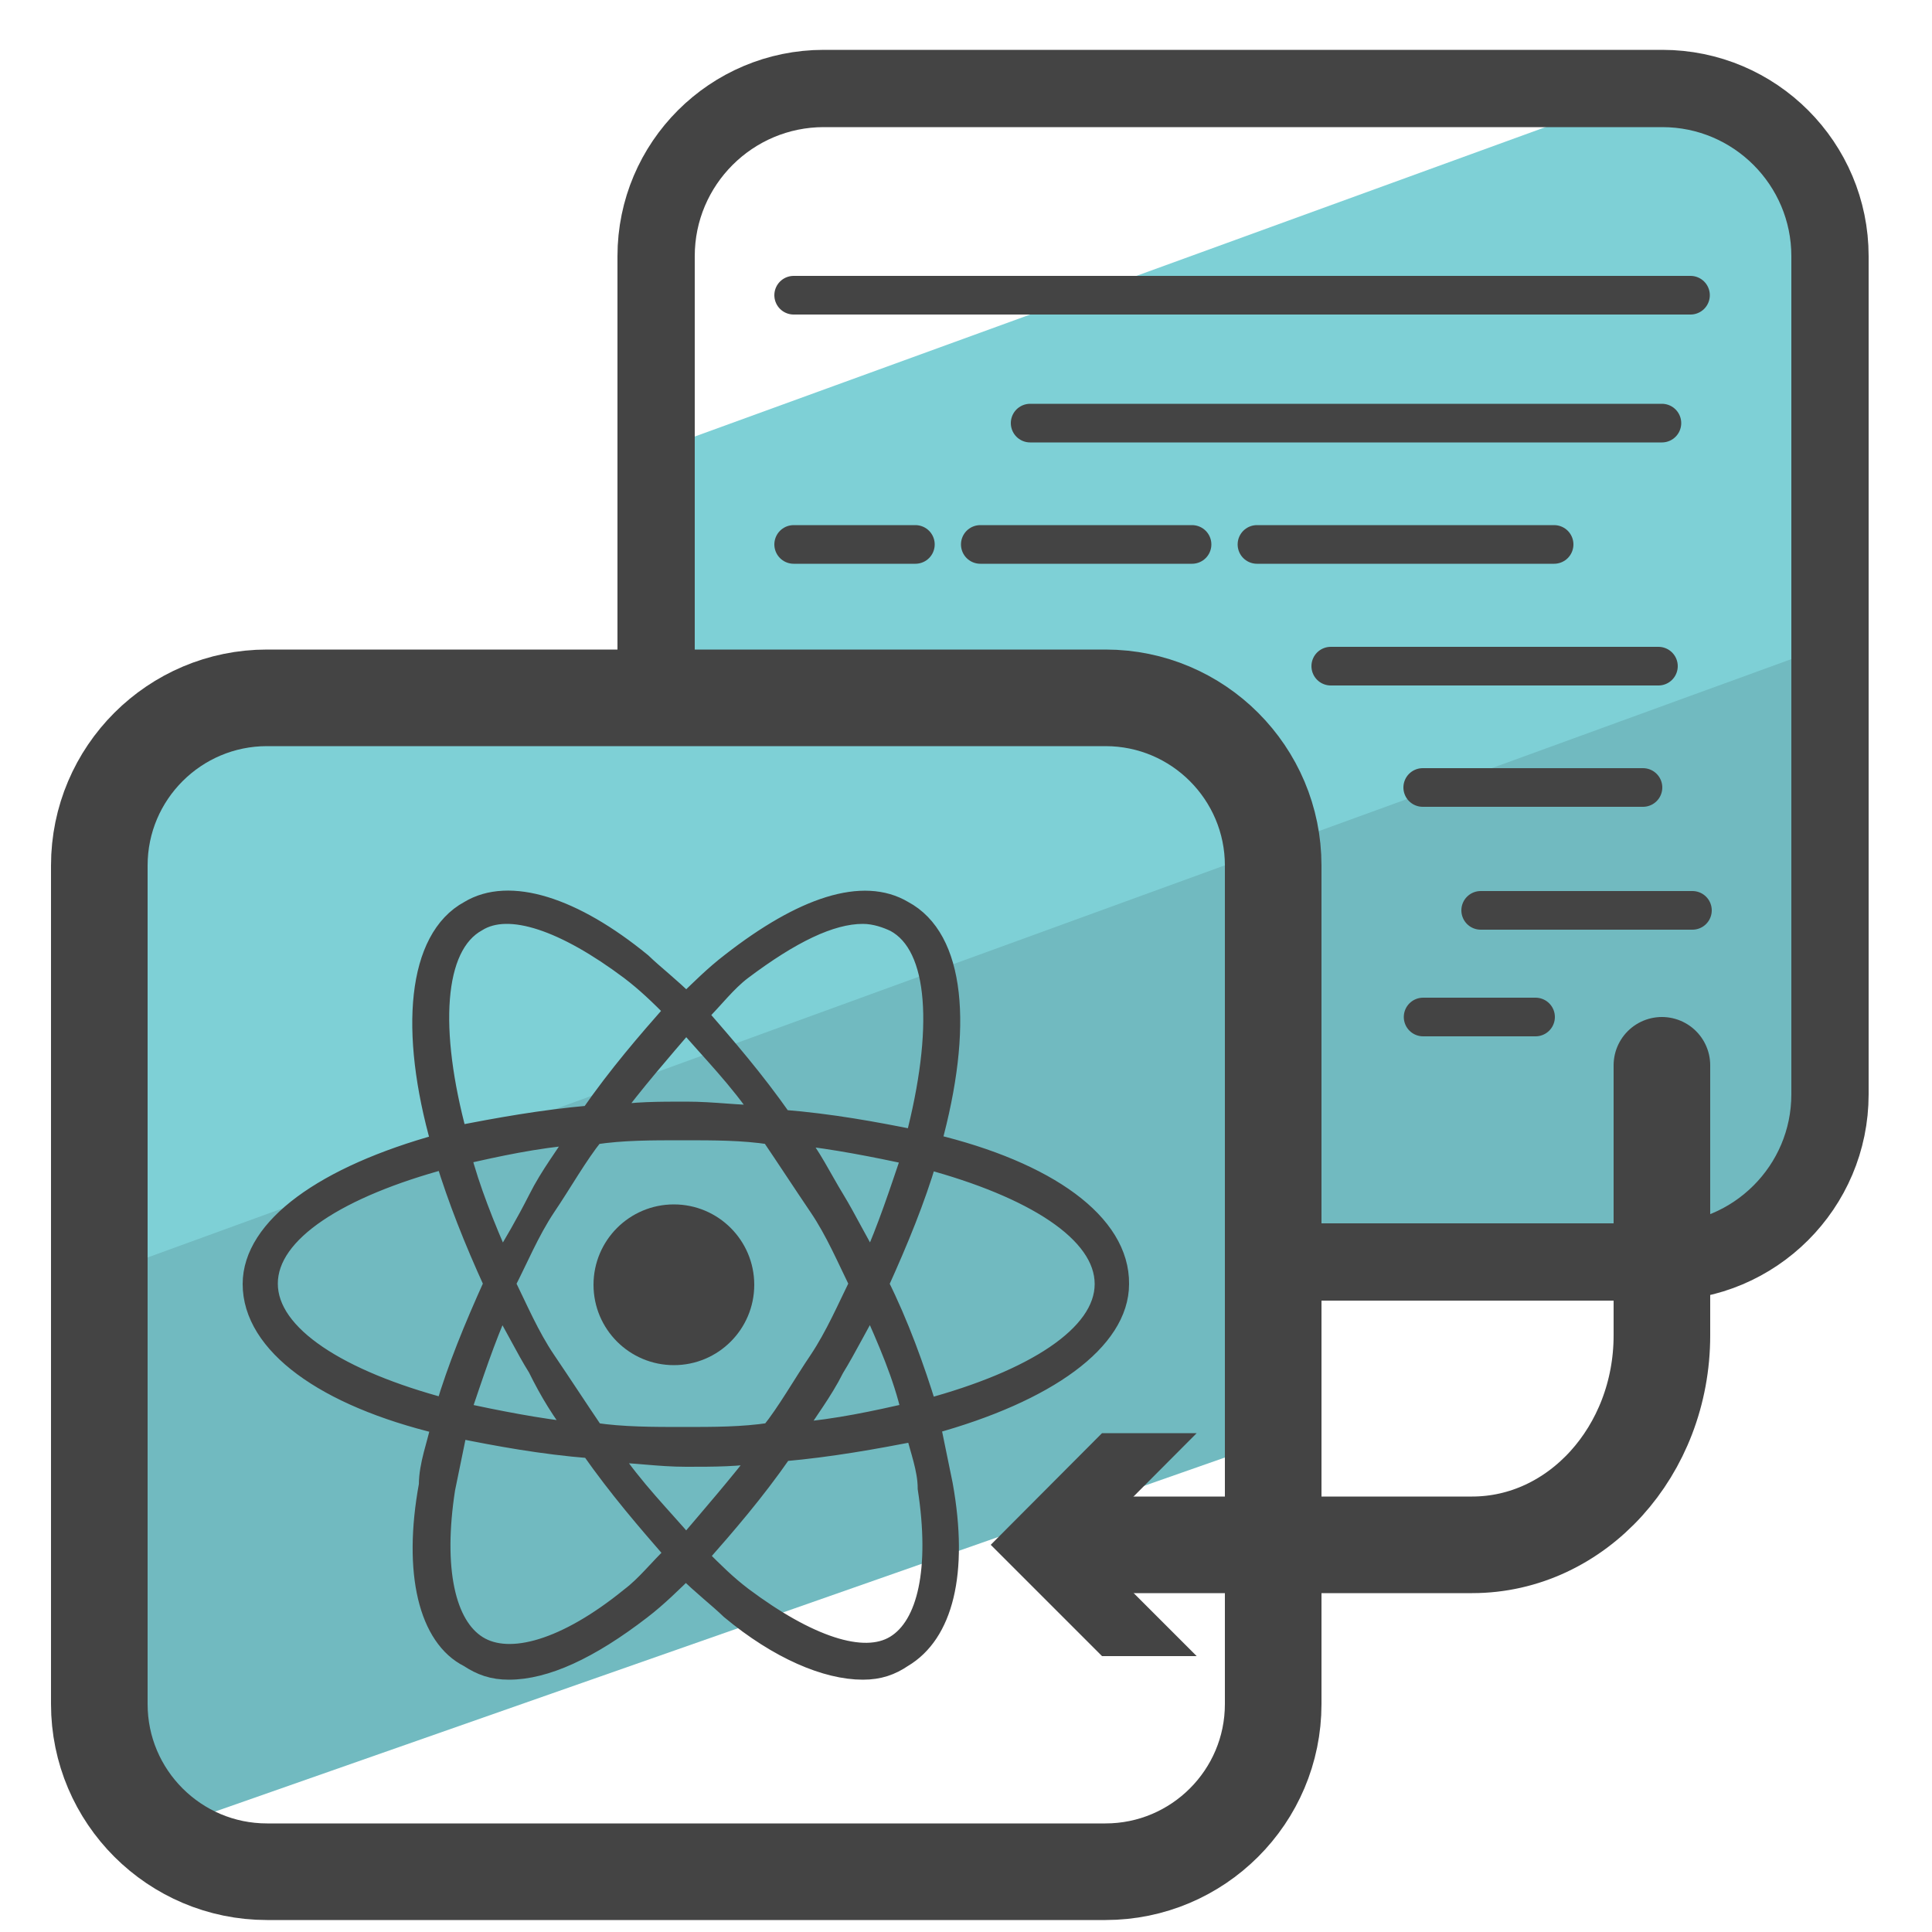 <svg xmlns="http://www.w3.org/2000/svg" id="Camada_3" x="0" y="0" version="1.1" viewBox="0 0 50 50" xml:space="preserve"><style>.st8{stroke:#444;stroke-miterlimit:10;fill:#444;stroke-width:.5}</style><path fill="#71bac0" d="M47.56 15.6L3.31 31.71l-.24 5.89.08 10.13L32.7 37.37v-.04c0-.01.01-.02.01-.04-.18-.1-.3-.31-.32-.52-.05-.59.1-1.21.23-1.79.1-.47.21-.94.31-1.4-.19-.11-.33-.32-.33-.53 0-.35.28-.56.6-.6 2.02-.21 4.06-.29 6.09-.29.31 0 .49.2.55.43h.18c2.47-.03 3.82-.9 6.29-.92l.64-2.81.61-13.26z"/><path fill="#7ed0d6" d="M47.36 7.64l-1.13-4.57H40.6l-23.37 8.5c-.16.31-.28.66-.38 1.01-.07.67-.13 1.33-.19 2 .24.08.42.31.42.56 0 .51-.02 1.02-.05 1.53-.01.23-.02.46-.05.68-.03.3-.09.63-.4.76-.06.15-.17.28-.37.33-1.72.44-3.52.2-5.27.17-2.19-.04-4.38 0-6.57 0-.26 0 .08.17 0 0-.5.2-1.3.7-1.83.82l-.37 2.55.23 11.08 44.75-16.29.68-.25v-.33l-.47-8.55z"/><path fill="none" stroke="#444" stroke-linecap="round" stroke-miterlimit="10" d="M43.75 7.64H20.54m22.47 3.31H26.66m13.56 3.14h-7.69m-1.68 0h-5.48m-1.68 0h-3.15m22.38 3.15h-8.48m8.08 3.14h-5.7m.01 5.94h2.91m-1.42-2.76h5.48"/><path fill="none" stroke="#444" stroke-linecap="round" stroke-linejoin="round" stroke-miterlimit="10" stroke-width="2.5" d="M6.91 48.44h21.7c2.39 0 4.34-1.94 4.34-4.34V22.4c0-2.39-1.94-4.34-4.34-4.34H6.91c-2.39 0-4.34 1.94-4.34 4.34v21.7c0 2.4 1.95 4.34 4.34 4.34z"/><path fill="none" stroke="#444" stroke-linecap="round" stroke-linejoin="round" stroke-miterlimit="10" stroke-width="2" d="M33.96 32.66h9.06c2.39 0 4.34-1.94 4.34-4.34V6.63c0-2.39-1.94-4.34-4.34-4.34h-21.7c-2.39 0-4.34 1.94-4.34 4.34v11.22"/><path d="M24.11 29.59c.83-3.02.62-5.31-.73-6.03-1.04-.62-2.6-.11-4.47 1.35-.42.32-.83.73-1.15 1.04-.42-.42-.83-.73-1.15-1.04-1.77-1.45-3.43-1.98-4.47-1.35-1.35.73-1.56 3.12-.73 6.03-3.02.83-4.88 2.18-4.88 3.64 0 1.56 1.87 2.92 4.88 3.64-.11.52-.32 1.04-.32 1.56-.42 2.28 0 3.95 1.04 4.47.32.21.62.32 1.04.32.94 0 2.08-.52 3.43-1.56.42-.32.83-.73 1.15-1.04.42.42.83.73 1.15 1.04 1.25 1.04 2.49 1.56 3.43 1.56.42 0 .73-.11 1.04-.32 1.04-.62 1.45-2.18 1.04-4.47-.11-.52-.21-1.04-.32-1.56 3.02-.83 4.88-2.18 4.88-3.64.02-1.57-1.85-2.92-4.86-3.64zm-4.9-4.48c1.25-.94 2.28-1.45 3.12-1.45.32 0 .62.11.83.21 1.15.62 1.25 2.81.52 5.62-1.04-.21-2.18-.42-3.43-.52-.73-1.04-1.45-1.87-2.18-2.71.42-.42.73-.84 1.14-1.15zm1.98 10.09c-.42.62-.83 1.35-1.25 1.87-.73.11-1.45.11-2.28.11-.73 0-1.56 0-2.28-.11-.42-.62-.83-1.25-1.25-1.87-.42-.62-.73-1.35-1.04-1.98.32-.62.62-1.35 1.04-1.98.42-.62.83-1.35 1.25-1.87.73-.11 1.45-.11 2.28-.11s1.56 0 2.28.11c.42.62.83 1.25 1.25 1.87.42.62.73 1.35 1.04 1.98-.31.63-.62 1.35-1.04 1.98zm1.35-1.46c.42.94.83 1.87 1.04 2.81-.94.21-1.87.42-3.02.52.32-.52.73-1.04 1.04-1.66.32-.52.63-1.15.94-1.67zm-4.78 6.25c-.62-.73-1.35-1.45-1.98-2.39.62 0 1.25.11 1.98.11s1.35 0 1.98-.11c-.63.82-1.36 1.66-1.98 2.39zm-2.81-2.92c-1.04-.11-2.08-.32-3.02-.52.32-.94.62-1.87 1.04-2.81.32.52.62 1.15.94 1.66.31.63.63 1.15 1.04 1.67zm-1.97-4.37c-.42-.94-.83-1.98-1.04-2.81.94-.21 1.87-.42 3.02-.52-.32.52-.73 1.04-1.04 1.66-.32.63-.63 1.16-.94 1.67zm4.78-6.24c.62.73 1.35 1.45 1.98 2.39-.63.01-1.25-.09-1.98-.09s-1.35 0-1.98.11c.63-.85 1.36-1.69 1.98-2.41zm3.85 4.58c-.32-.52-.62-1.15-1.04-1.66 1.04.11 2.08.32 3.02.52-.32.94-.62 1.87-1.04 2.81-.32-.52-.63-1.16-.94-1.67zm-9.26-7.18c.83-.52 2.28 0 3.95 1.25.42.32.73.62 1.15 1.04-.73.83-1.45 1.66-2.18 2.71-1.25.11-2.39.32-3.43.52-.73-2.71-.63-4.89.51-5.52zm-5.41 9.36c0-1.35 1.87-2.49 4.58-3.22.32 1.04.73 2.08 1.25 3.22-.52 1.15-.94 2.18-1.25 3.22-2.71-.72-4.58-1.87-4.58-3.22zm9.37 8.11c-1.66 1.35-3.12 1.77-3.95 1.25s-1.15-1.98-.83-4.05c.11-.52.21-1.04.32-1.56 1.04.21 2.18.42 3.43.52.73 1.04 1.45 1.87 2.18 2.71-.43.41-.74.82-1.15 1.13zM24 38.52c.32 2.08 0 3.54-.83 4.05s-2.28 0-3.95-1.25c-.42-.32-.72-.62-1.14-1.04.73-.83 1.45-1.66 2.18-2.71 1.25-.11 2.39-.32 3.43-.52.1.44.31.96.31 1.47zm0-2.07c-.32-1.04-.73-2.18-1.25-3.22.52-1.15.94-2.18 1.25-3.22 2.71.73 4.58 1.87 4.58 3.22 0 1.34-1.87 2.49-4.58 3.22z" class="st8"/><circle cx="17.44" cy="33.25" r="1.83" class="st8"/><path fill="none" stroke="#444" stroke-linecap="round" stroke-miterlimit="10" stroke-width="2.5" d="M43.01 27.57v6.99c0 2.99-2.2 5.42-4.91 5.42H27.68"/><path fill="#444" d="M30.97 37.09l-2.88 2.89 2.88 2.88h-2.45l-2.88-2.88 2.88-2.89z"/></svg>